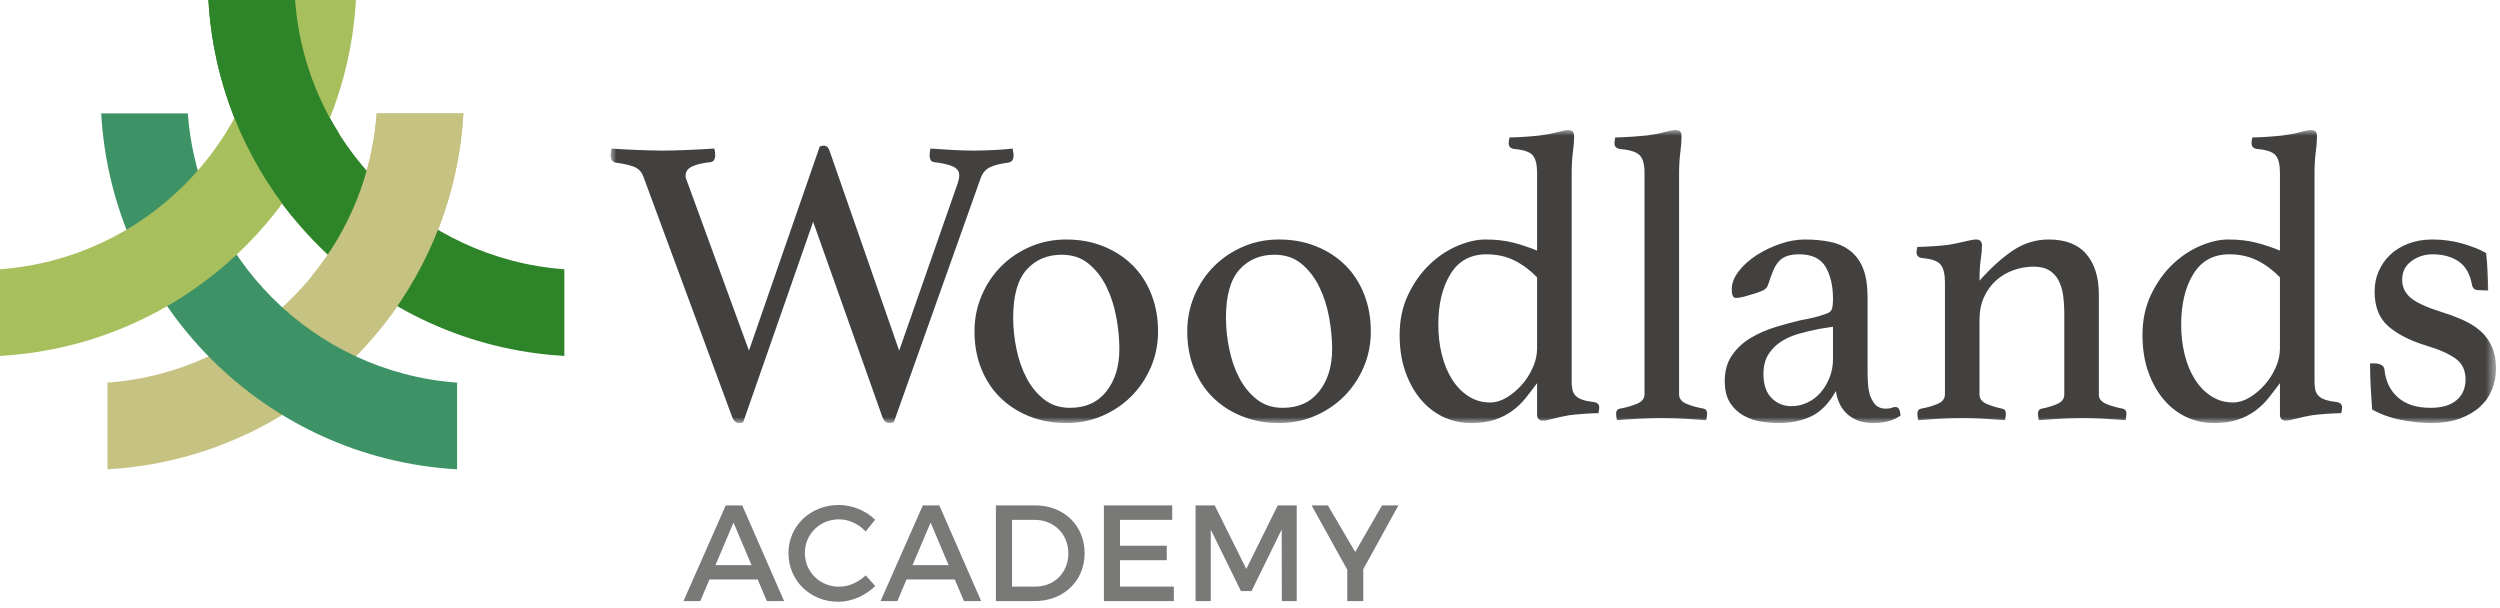 <?xml version="1.0" encoding="UTF-8"?>
<svg xmlns="http://www.w3.org/2000/svg" xmlns:xlink="http://www.w3.org/1999/xlink" width="222px" height="54px" viewBox="0 0 222 54" version="1.1">
  <title>71BCE35E-7C0A-4994-8DFF-AF5CA8903708</title>
  <defs>
    <polygon id="path-1" points="-1.42108547e-14 0 167.418 0 167.418 26.021 -1.42108547e-14 26.021"></polygon>
  </defs>
  <g id="Page-1" stroke="none" stroke-width="1" fill="none" fill-rule="evenodd">
    <g id="Home-Page-v2" transform="translate(-487, -5137)">
      <g id="Woodlands-logo" transform="translate(487, 5137)">
        <path d="M67.284,51.457 L68.097,53.375 L69.626,53.375 L65.913,44.879 L64.444,44.879 L60.694,53.375 L62.187,53.375 L63,51.457 L67.284,51.457 Z M66.738,50.183 L63.534,50.183 L65.136,46.408 L66.738,50.183 Z M74.481,44.843 C71.969,44.843 70.015,46.7 70.015,49.115 C70.015,51.554 71.944,53.435 74.432,53.435 C75.634,53.435 76.859,52.889 77.721,52.04 L76.872,51.093 C76.228,51.712 75.355,52.1 74.505,52.1 C72.806,52.1 71.471,50.777 71.471,49.103 C71.471,47.428 72.806,46.117 74.505,46.117 C75.367,46.117 76.253,46.53 76.872,47.197 L77.709,46.153 C76.884,45.34 75.682,44.843 74.481,44.843 L74.481,44.843 Z M84.784,51.457 L85.598,53.375 L87.127,53.375 L83.413,44.879 L81.944,44.879 L78.194,53.375 L79.687,53.375 L80.5,51.457 L84.784,51.457 Z M84.238,50.183 L81.034,50.183 L82.636,46.408 L84.238,50.183 Z M88.437,44.879 L88.437,53.375 L91.884,53.375 C94.457,53.375 96.314,51.578 96.314,49.127 C96.314,46.663 94.469,44.879 91.92,44.879 L88.437,44.879 Z M89.869,46.166 L91.896,46.166 C93.571,46.166 94.869,47.403 94.869,49.139 C94.869,50.862 93.607,52.088 91.957,52.088 L89.869,52.088 L89.869,46.166 Z M104.093,46.166 L104.093,44.879 L98.025,44.879 L98.025,53.375 L104.238,53.375 L104.238,52.088 L99.457,52.088 L99.457,49.746 L103.607,49.746 L103.607,48.459 L99.457,48.459 L99.457,46.166 L104.093,46.166 Z M115.149,53.375 L115.149,44.879 L113.462,44.879 L110.671,50.523 L107.867,44.879 L106.168,44.879 L106.168,53.375 L107.515,53.375 L107.515,47.027 L110.197,52.489 L111.132,52.489 L113.814,47.027 L113.826,53.375 L115.149,53.375 Z M121.059,50.547 L124.178,44.879 L122.722,44.879 L120.343,49.018 L117.916,44.879 L116.471,44.879 L119.639,50.595 L119.639,53.375 L121.059,53.375 L121.059,50.547 Z" id="Fill-1" fill="#797978"></path>
        <g id="Group-5" transform="translate(54.227, 11.546)">
          <mask id="mask-2" fill="white">
            <use xlink:href="#path-1"></use>
          </mask>
          <g id="Clip-4"></g>
          <path d="M12.28,19.589 L6.761,4.495 C6.688,4.349 6.652,4.203 6.652,4.057 C6.652,3.691 6.847,3.417 7.237,3.234 C7.626,3.052 8.174,2.924 8.881,2.851 C9.149,2.802 9.283,2.595 9.283,2.229 C9.283,2.083 9.259,1.888 9.21,1.645 C8.455,1.694 7.644,1.736 6.78,1.773 C5.915,1.809 5.177,1.827 4.569,1.827 C4.276,1.827 3.941,1.822 3.564,1.809 C3.186,1.797 2.796,1.785 2.394,1.773 C1.992,1.761 1.59,1.742 1.188,1.718 C0.786,1.694 0.414,1.669 0.073,1.645 C0.024,1.888 -1.42108547e-14,2.071 -1.42108547e-14,2.193 C-1.42108547e-14,2.583 0.134,2.814 0.402,2.887 C1.279,3.009 1.882,3.156 2.211,3.326 C2.54,3.497 2.765,3.752 2.888,4.093 L10.745,25.363 C10.891,25.802 11.111,26.021 11.403,26.021 C11.549,26.021 11.671,25.997 11.768,25.948 L17.981,8.15 L24.085,25.363 C24.231,25.802 24.45,26.021 24.742,26.021 C24.864,26.021 24.998,25.997 25.144,25.948 L32.856,4.276 C33.026,3.813 33.3,3.49 33.678,3.307 C34.056,3.125 34.61,2.985 35.341,2.887 C35.633,2.839 35.779,2.619 35.779,2.229 C35.779,2.156 35.767,2.059 35.743,1.937 C35.718,1.815 35.706,1.718 35.706,1.645 C35.316,1.694 34.786,1.736 34.117,1.773 C33.446,1.809 32.819,1.827 32.234,1.827 C31.698,1.827 31.083,1.809 30.389,1.773 C29.694,1.736 29.03,1.694 28.397,1.645 C28.348,1.84 28.324,2.035 28.324,2.229 C28.324,2.619 28.458,2.827 28.726,2.851 C29.505,2.948 30.072,3.082 30.425,3.253 C30.778,3.423 30.955,3.679 30.955,4.02 C30.955,4.118 30.943,4.227 30.919,4.349 C30.894,4.471 30.858,4.605 30.809,4.751 L25.62,19.589 L19.443,1.864 C19.345,1.548 19.175,1.389 18.931,1.389 C18.834,1.389 18.712,1.413 18.566,1.462 L12.28,19.589 Z M32.911,21.197 C33.313,22.196 33.873,23.049 34.592,23.755 C35.31,24.462 36.169,25.016 37.168,25.418 C38.167,25.82 39.264,26.021 40.458,26.021 C41.603,26.021 42.669,25.808 43.655,25.382 C44.642,24.956 45.501,24.377 46.232,23.646 C46.963,22.915 47.541,22.056 47.968,21.069 C48.394,20.082 48.608,19.017 48.608,17.871 C48.608,16.678 48.407,15.575 48.005,14.564 C47.603,13.553 47.042,12.694 46.323,11.987 C45.604,11.281 44.746,10.726 43.747,10.324 C42.748,9.922 41.651,9.721 40.458,9.721 C39.312,9.721 38.247,9.935 37.26,10.361 C36.273,10.788 35.414,11.366 34.683,12.097 C33.952,12.828 33.373,13.693 32.947,14.692 C32.521,15.691 32.308,16.751 32.308,17.871 C32.308,19.09 32.509,20.198 32.911,21.197 L32.911,21.197 Z M36.931,12.408 C37.722,11.518 38.764,11.074 40.056,11.074 C41.006,11.074 41.804,11.342 42.449,11.878 C43.095,12.414 43.619,13.09 44.021,13.906 C44.423,14.723 44.715,15.624 44.898,16.61 C45.081,17.597 45.172,18.542 45.172,19.443 C45.172,20.978 44.788,22.233 44.021,23.207 C43.253,24.182 42.175,24.669 40.787,24.669 C39.885,24.669 39.117,24.419 38.484,23.92 C37.85,23.421 37.333,22.787 36.931,22.019 C36.529,21.252 36.23,20.393 36.035,19.443 C35.84,18.493 35.743,17.567 35.743,16.665 C35.743,14.716 36.139,13.297 36.931,12.408 L36.931,12.408 Z M51.805,21.197 C52.207,22.196 52.768,23.049 53.486,23.755 C54.205,24.462 55.064,25.016 56.063,25.418 C57.062,25.82 58.158,26.021 59.352,26.021 C60.497,26.021 61.563,25.808 62.55,25.382 C63.537,24.956 64.396,24.377 65.127,23.646 C65.857,22.915 66.436,22.056 66.863,21.069 C67.289,20.082 67.502,19.017 67.502,17.871 C67.502,16.678 67.301,15.575 66.899,14.564 C66.497,13.553 65.936,12.694 65.218,11.987 C64.499,11.281 63.64,10.726 62.641,10.324 C61.642,9.922 60.546,9.721 59.352,9.721 C58.207,9.721 57.141,9.935 56.154,10.361 C55.168,10.788 54.309,11.366 53.578,12.097 C52.847,12.828 52.268,13.693 51.842,14.692 C51.415,15.691 51.202,16.751 51.202,17.871 C51.202,19.09 51.403,20.198 51.805,21.197 L51.805,21.197 Z M55.825,12.408 C56.617,11.518 57.658,11.074 58.95,11.074 C59.9,11.074 60.698,11.342 61.344,11.878 C61.989,12.414 62.513,13.09 62.915,13.906 C63.317,14.723 63.61,15.624 63.793,16.61 C63.975,17.597 64.067,18.542 64.067,19.443 C64.067,20.978 63.683,22.233 62.915,23.207 C62.148,24.182 61.07,24.669 59.681,24.669 C58.779,24.669 58.012,24.419 57.379,23.92 C56.745,23.421 56.227,22.787 55.825,22.019 C55.423,21.252 55.125,20.393 54.93,19.443 C54.735,18.493 54.638,17.567 54.638,16.665 C54.638,14.716 55.033,13.297 55.825,12.408 L55.825,12.408 Z M85.337,3.947 C85.337,3.168 85.373,2.51 85.446,1.974 C85.519,1.438 85.556,0.963 85.556,0.548 C85.556,0.183 85.384,0 85.039,0 C84.841,0 84.521,0.061 84.078,0.183 C83.634,0.305 83.129,0.402 82.563,0.475 C82.195,0.524 81.724,0.566 81.152,0.603 C80.579,0.64 80.135,0.658 79.818,0.658 C79.769,0.853 79.745,1.023 79.745,1.17 C79.745,1.462 79.903,1.633 80.22,1.681 C81.073,1.754 81.627,1.943 81.883,2.248 C82.139,2.553 82.267,3.07 82.267,3.801 L82.267,10.708 C81.56,10.416 80.847,10.178 80.129,9.996 C79.41,9.813 78.588,9.721 77.662,9.721 C76.906,9.721 76.084,9.91 75.195,10.288 C74.305,10.666 73.483,11.214 72.728,11.932 C71.973,12.651 71.339,13.541 70.828,14.6 C70.316,15.66 70.06,16.861 70.06,18.2 C70.06,19.443 70.237,20.552 70.59,21.526 C70.943,22.501 71.412,23.323 71.997,23.993 C72.582,24.663 73.252,25.169 74.007,25.51 C74.762,25.85 75.554,26.021 76.383,26.021 C77.211,26.021 77.918,25.924 78.503,25.729 C79.087,25.534 79.605,25.272 80.056,24.943 C80.506,24.614 80.902,24.237 81.244,23.81 C81.584,23.384 81.925,22.939 82.267,22.476 L82.267,25.254 C82.267,25.619 82.439,25.802 82.785,25.802 C82.982,25.802 83.284,25.747 83.692,25.637 C84.099,25.528 84.574,25.424 85.117,25.327 C85.483,25.278 85.927,25.235 86.451,25.199 C86.975,25.162 87.395,25.144 87.712,25.144 C87.761,24.949 87.785,24.779 87.785,24.632 C87.785,24.365 87.627,24.206 87.31,24.157 C86.896,24.109 86.561,24.042 86.305,23.956 C86.049,23.871 85.848,23.755 85.702,23.609 C85.556,23.463 85.458,23.286 85.41,23.079 C85.361,22.872 85.337,22.622 85.337,22.33 L85.337,3.947 Z M82.267,19.406 C82.267,19.967 82.139,20.534 81.883,21.106 C81.627,21.678 81.298,22.19 80.896,22.641 C80.494,23.092 80.049,23.463 79.562,23.755 C79.075,24.048 78.588,24.194 78.101,24.194 C77.394,24.194 76.754,24.011 76.182,23.646 C75.609,23.28 75.122,22.781 74.72,22.147 C74.318,21.514 74.013,20.777 73.806,19.936 C73.599,19.096 73.496,18.213 73.496,17.287 C73.496,15.459 73.855,13.961 74.574,12.791 C75.292,11.622 76.358,11.037 77.772,11.037 C78.697,11.037 79.526,11.22 80.257,11.585 C80.988,11.951 81.658,12.45 82.267,13.084 L82.267,19.406 Z M97.36,25.181 C97.36,24.937 97.263,24.791 97.068,24.742 C96.507,24.645 96.002,24.505 95.551,24.322 C95.1,24.139 94.875,23.853 94.875,23.463 L94.875,3.911 C94.875,3.18 94.912,2.54 94.985,1.992 C95.058,1.444 95.094,0.963 95.094,0.548 C95.094,0.378 95.057,0.244 94.984,0.146 C94.909,0.049 94.761,0 94.54,0 C94.342,0 94.022,0.061 93.579,0.183 C93.136,0.305 92.63,0.402 92.064,0.475 C91.599,0.524 91.086,0.566 90.526,0.603 C89.965,0.64 89.527,0.658 89.21,0.658 C89.161,0.853 89.137,1.023 89.137,1.17 C89.137,1.462 89.295,1.633 89.612,1.681 C90.465,1.754 91.043,1.931 91.348,2.211 C91.653,2.491 91.805,3.021 91.805,3.801 L91.805,23.463 C91.805,23.853 91.573,24.139 91.111,24.322 C90.648,24.505 90.148,24.645 89.612,24.742 C89.393,24.791 89.283,24.937 89.283,25.181 C89.283,25.327 89.307,25.522 89.357,25.765 C89.965,25.716 90.619,25.674 91.315,25.637 C92.012,25.601 92.693,25.583 93.358,25.583 C94.024,25.583 94.687,25.601 95.347,25.637 C96.007,25.674 96.653,25.716 97.287,25.765 C97.336,25.522 97.36,25.327 97.36,25.181 L97.36,25.181 Z M113.751,24.669 C113.641,24.718 113.452,24.742 113.185,24.742 C112.965,24.742 112.752,24.687 112.545,24.578 C112.338,24.468 112.149,24.243 111.979,23.901 C111.856,23.682 111.765,23.384 111.704,23.006 C111.643,22.629 111.613,22.014 111.613,21.161 L111.613,14.874 C111.613,13.827 111.483,12.974 111.225,12.316 C110.966,11.658 110.59,11.135 110.096,10.745 C109.603,10.355 109.014,10.087 108.328,9.941 C107.643,9.795 106.874,9.721 106.021,9.721 C105.339,9.721 104.62,9.849 103.865,10.105 C103.11,10.361 102.409,10.696 101.764,11.11 C101.118,11.525 100.588,12 100.174,12.536 C99.759,13.072 99.553,13.608 99.553,14.144 C99.553,14.655 99.674,14.911 99.918,14.911 C100.064,14.911 100.247,14.887 100.466,14.838 C100.686,14.789 100.868,14.741 101.015,14.692 C101.623,14.522 102.056,14.375 102.312,14.253 C102.568,14.132 102.732,13.937 102.805,13.668 C102.952,13.206 103.098,12.804 103.244,12.462 C103.39,12.122 103.56,11.847 103.756,11.64 C103.95,11.433 104.194,11.281 104.486,11.183 C104.779,11.086 105.132,11.037 105.546,11.037 C106.667,11.037 107.447,11.409 107.885,12.152 C108.324,12.895 108.543,13.839 108.543,14.984 C108.543,15.472 108.5,15.801 108.415,15.971 C108.33,16.142 108.117,16.276 107.776,16.373 C107.507,16.471 107.197,16.562 106.844,16.647 C106.49,16.733 106.107,16.811 105.693,16.885 C104.962,17.055 104.2,17.263 103.408,17.506 C102.616,17.75 101.885,18.072 101.216,18.474 C100.545,18.876 99.997,19.388 99.571,20.009 C99.144,20.631 98.931,21.392 98.931,22.293 C98.931,23.097 99.09,23.743 99.406,24.23 C99.723,24.718 100.125,25.096 100.613,25.363 C101.1,25.631 101.618,25.808 102.166,25.893 C102.714,25.978 103.231,26.021 103.719,26.021 C104.815,26.021 105.784,25.82 106.624,25.418 C107.465,25.016 108.19,24.267 108.799,23.171 C108.848,23.536 108.947,23.89 109.095,24.23 C109.243,24.572 109.453,24.876 109.725,25.144 C109.996,25.412 110.329,25.625 110.724,25.784 C111.119,25.942 111.586,26.021 112.125,26.021 C113.099,26.021 113.903,25.802 114.537,25.363 C114.512,24.852 114.366,24.596 114.098,24.596 C113.976,24.596 113.861,24.62 113.751,24.669 L113.751,24.669 Z M108.543,20.32 C108.543,20.929 108.439,21.489 108.231,22.001 C108.022,22.513 107.753,22.958 107.422,23.335 C107.09,23.713 106.699,24.005 106.245,24.212 C105.792,24.419 105.332,24.523 104.867,24.523 C104.156,24.523 103.561,24.28 103.083,23.792 C102.605,23.305 102.367,22.598 102.367,21.672 C102.367,20.99 102.507,20.418 102.789,19.954 C103.071,19.492 103.445,19.108 103.911,18.803 C104.376,18.499 104.909,18.261 105.51,18.091 C106.111,17.92 106.73,17.774 107.367,17.652 L108.543,17.469 L108.543,20.32 Z M132.152,14.619 C132.152,13.084 131.781,11.884 131.041,11.019 C130.3,10.154 129.189,9.721 127.709,9.721 C126.567,9.721 125.517,10.038 124.558,10.672 C123.599,11.305 122.597,12.207 121.553,13.376 C121.553,12.597 121.59,11.969 121.663,11.494 C121.736,11.019 121.773,10.611 121.773,10.27 C121.773,9.904 121.6,9.721 121.255,9.721 C121.058,9.721 120.737,9.776 120.294,9.886 C119.851,9.996 119.346,10.099 118.779,10.197 C118.412,10.246 117.941,10.288 117.369,10.324 C116.796,10.361 116.351,10.379 116.035,10.379 C115.986,10.575 115.962,10.733 115.962,10.854 C115.962,11.147 116.12,11.317 116.437,11.366 C117.289,11.439 117.844,11.634 118.1,11.951 C118.356,12.268 118.484,12.791 118.484,13.522 L118.484,23.463 C118.484,23.853 118.264,24.139 117.826,24.322 C117.387,24.505 116.899,24.645 116.364,24.742 C116.145,24.791 116.035,24.937 116.035,25.181 C116.035,25.327 116.059,25.522 116.108,25.765 C116.717,25.716 117.339,25.674 117.974,25.637 C118.609,25.601 119.285,25.583 120,25.583 C120.69,25.583 121.341,25.601 121.952,25.637 C122.563,25.674 123.185,25.716 123.819,25.765 C123.868,25.522 123.892,25.327 123.892,25.181 C123.892,24.937 123.783,24.791 123.564,24.742 C123.076,24.645 122.619,24.505 122.193,24.322 C121.766,24.139 121.553,23.865 121.553,23.499 L121.553,16.848 C121.553,16.093 121.686,15.423 121.953,14.838 C122.22,14.253 122.577,13.76 123.026,13.358 C123.475,12.956 123.99,12.651 124.572,12.444 C125.154,12.237 125.748,12.133 126.354,12.133 C126.912,12.133 127.366,12.237 127.718,12.444 C128.07,12.651 128.348,12.944 128.554,13.321 C128.761,13.699 128.9,14.144 128.973,14.655 C129.046,15.167 129.082,15.728 129.082,16.336 L129.082,23.499 C129.082,23.865 128.875,24.139 128.461,24.322 C128.046,24.505 127.584,24.645 127.072,24.742 C126.853,24.791 126.743,24.937 126.743,25.181 C126.743,25.327 126.767,25.522 126.816,25.765 C127.449,25.716 128.089,25.674 128.735,25.637 C129.38,25.601 130.032,25.583 130.69,25.583 C131.396,25.583 132.054,25.601 132.664,25.637 C133.272,25.674 133.894,25.716 134.527,25.765 C134.576,25.522 134.601,25.327 134.601,25.181 C134.601,24.937 134.491,24.791 134.272,24.742 C133.735,24.645 133.248,24.505 132.81,24.322 C132.371,24.139 132.152,23.865 132.152,23.499 L132.152,14.619 Z M151.302,3.947 C151.302,3.168 151.338,2.51 151.412,1.974 C151.485,1.438 151.521,0.963 151.521,0.548 C151.521,0.183 151.349,0 151.004,0 C150.806,0 150.486,0.061 150.043,0.183 C149.599,0.305 149.094,0.402 148.528,0.475 C148.16,0.524 147.69,0.566 147.117,0.603 C146.545,0.64 146.1,0.658 145.783,0.658 C145.734,0.853 145.71,1.023 145.71,1.17 C145.71,1.462 145.868,1.633 146.185,1.681 C147.038,1.754 147.592,1.943 147.848,2.248 C148.104,2.553 148.232,3.07 148.232,3.801 L148.232,10.708 C147.525,10.416 146.812,10.178 146.094,9.996 C145.375,9.813 144.553,9.721 143.627,9.721 C142.872,9.721 142.049,9.91 141.16,10.288 C140.271,10.666 139.448,11.214 138.693,11.932 C137.938,12.651 137.305,13.541 136.793,14.6 C136.281,15.66 136.025,16.861 136.025,18.2 C136.025,19.443 136.202,20.552 136.555,21.526 C136.908,22.501 137.378,23.323 137.962,23.993 C138.547,24.663 139.217,25.169 139.972,25.51 C140.727,25.85 141.519,26.021 142.348,26.021 C143.176,26.021 143.883,25.924 144.468,25.729 C145.052,25.534 145.57,25.272 146.021,24.943 C146.471,24.614 146.867,24.237 147.209,23.81 C147.55,23.384 147.891,22.939 148.232,22.476 L148.232,25.254 C148.232,25.619 148.404,25.802 148.75,25.802 C148.948,25.802 149.25,25.747 149.657,25.637 C150.064,25.528 150.54,25.424 151.083,25.327 C151.448,25.278 151.892,25.235 152.417,25.199 C152.94,25.162 153.361,25.144 153.677,25.144 C153.726,24.949 153.751,24.779 153.751,24.632 C153.751,24.365 153.592,24.206 153.275,24.157 C152.861,24.109 152.526,24.042 152.27,23.956 C152.015,23.871 151.814,23.755 151.667,23.609 C151.521,23.463 151.424,23.286 151.375,23.079 C151.326,22.872 151.302,22.622 151.302,22.33 L151.302,3.947 Z M148.232,19.406 C148.232,19.967 148.104,20.534 147.848,21.106 C147.592,21.678 147.263,22.19 146.861,22.641 C146.459,23.092 146.015,23.463 145.528,23.755 C145.04,24.048 144.553,24.194 144.066,24.194 C143.359,24.194 142.719,24.011 142.147,23.646 C141.574,23.28 141.087,22.781 140.685,22.147 C140.283,21.514 139.978,20.777 139.771,19.936 C139.564,19.096 139.461,18.213 139.461,17.287 C139.461,15.459 139.82,13.961 140.539,12.791 C141.257,11.622 142.323,11.037 143.737,11.037 C144.662,11.037 145.491,11.22 146.222,11.585 C146.953,11.951 147.623,12.45 148.232,13.084 L148.232,19.406 Z M166.724,14.253 C166.724,14.01 166.718,13.736 166.706,13.431 C166.693,13.127 166.681,12.822 166.669,12.517 C166.657,12.213 166.639,11.92 166.615,11.64 C166.59,11.36 166.565,11.123 166.541,10.927 C166.054,10.635 165.378,10.361 164.513,10.105 C163.648,9.849 162.728,9.721 161.754,9.721 C160.974,9.721 160.267,9.844 159.634,10.087 C159,10.331 158.465,10.66 158.026,11.074 C157.588,11.488 157.246,11.975 157.003,12.536 C156.759,13.096 156.637,13.693 156.637,14.326 C156.637,15.691 157.045,16.726 157.862,17.433 C158.678,18.14 159.804,18.712 161.242,19.15 C162.387,19.492 163.252,19.876 163.837,20.302 C164.422,20.728 164.714,21.343 164.714,22.147 C164.714,22.927 164.446,23.542 163.91,23.993 C163.374,24.444 162.606,24.669 161.608,24.669 C160.365,24.669 159.397,24.358 158.702,23.737 C158.008,23.116 157.612,22.293 157.514,21.27 C157.49,21.075 157.392,20.936 157.222,20.85 C157.051,20.765 156.844,20.722 156.601,20.722 L156.235,20.722 C156.235,21.429 156.254,22.129 156.29,22.823 C156.327,23.518 156.369,24.182 156.418,24.815 C157.198,25.254 158.068,25.564 159.031,25.747 C159.993,25.93 160.864,26.021 161.644,26.021 C162.643,26.021 163.502,25.887 164.221,25.619 C164.939,25.351 165.536,24.998 166.012,24.559 C166.487,24.121 166.84,23.609 167.071,23.024 C167.303,22.44 167.419,21.831 167.419,21.197 C167.419,20.442 167.296,19.79 167.053,19.242 C166.809,18.694 166.474,18.231 166.048,17.853 C165.622,17.476 165.11,17.153 164.513,16.885 C163.916,16.617 163.264,16.373 162.558,16.154 C161.242,15.74 160.334,15.319 159.835,14.893 C159.336,14.467 159.086,13.937 159.086,13.303 C159.086,12.597 159.36,12.042 159.908,11.64 C160.456,11.238 161.083,11.037 161.79,11.037 C162.716,11.037 163.49,11.251 164.111,11.677 C164.732,12.103 165.128,12.816 165.299,13.815 C165.323,13.912 165.378,14.004 165.463,14.089 C165.548,14.174 165.688,14.217 165.884,14.217 L166.724,14.253 Z" id="Fill-3" fill="#424140" mask="url(#mask-2)"></path>
        </g>
        <path d="M9.542,41.676 C26.561,40.717 40.189,27.088 41.148,10.07 L33.452,10.07 C32.515,22.846 22.319,33.043 9.542,33.98 L9.542,41.676 Z" id="Fill-6" fill="#C6C282"></path>
        <path d="M8.985,10.069 C9.944,27.088 23.573,40.716 40.59,41.675 L40.59,33.979 C27.814,33.043 17.617,22.846 16.68,10.069 L8.985,10.069 Z" id="Fill-8" fill="#3E9366"></path>
        <path d="M18.508,0 C19.467,17.019 33.096,30.647 50.114,31.606 L50.114,23.91 C37.338,22.974 27.141,12.777 26.204,0 L18.508,0 Z" id="Fill-10" fill="#2E8529"></path>
        <path d="M0,31.606 C17.019,30.647 30.647,17.018 31.606,0 L23.91,0 C22.973,12.776 12.777,22.973 0,23.91 L0,31.606 Z" id="Fill-12" fill="#A8BF5E"></path>
        <path d="M41.148,10.069 L33.452,10.069 C33.052,15.515 30.966,20.489 27.72,24.48 L34.132,28.755 C38.193,23.538 40.752,17.094 41.148,10.069" id="Fill-14" fill="#C6C282"></path>
        <path d="M30.142,11.925 C27.926,8.428 26.524,4.365 26.204,0 L18.508,0 C18.919,7.294 21.662,13.96 25.997,19.278 L30.142,11.925 Z" id="Fill-16" fill="#2E8529"></path>
      </g>
    </g>
  </g>
</svg>
